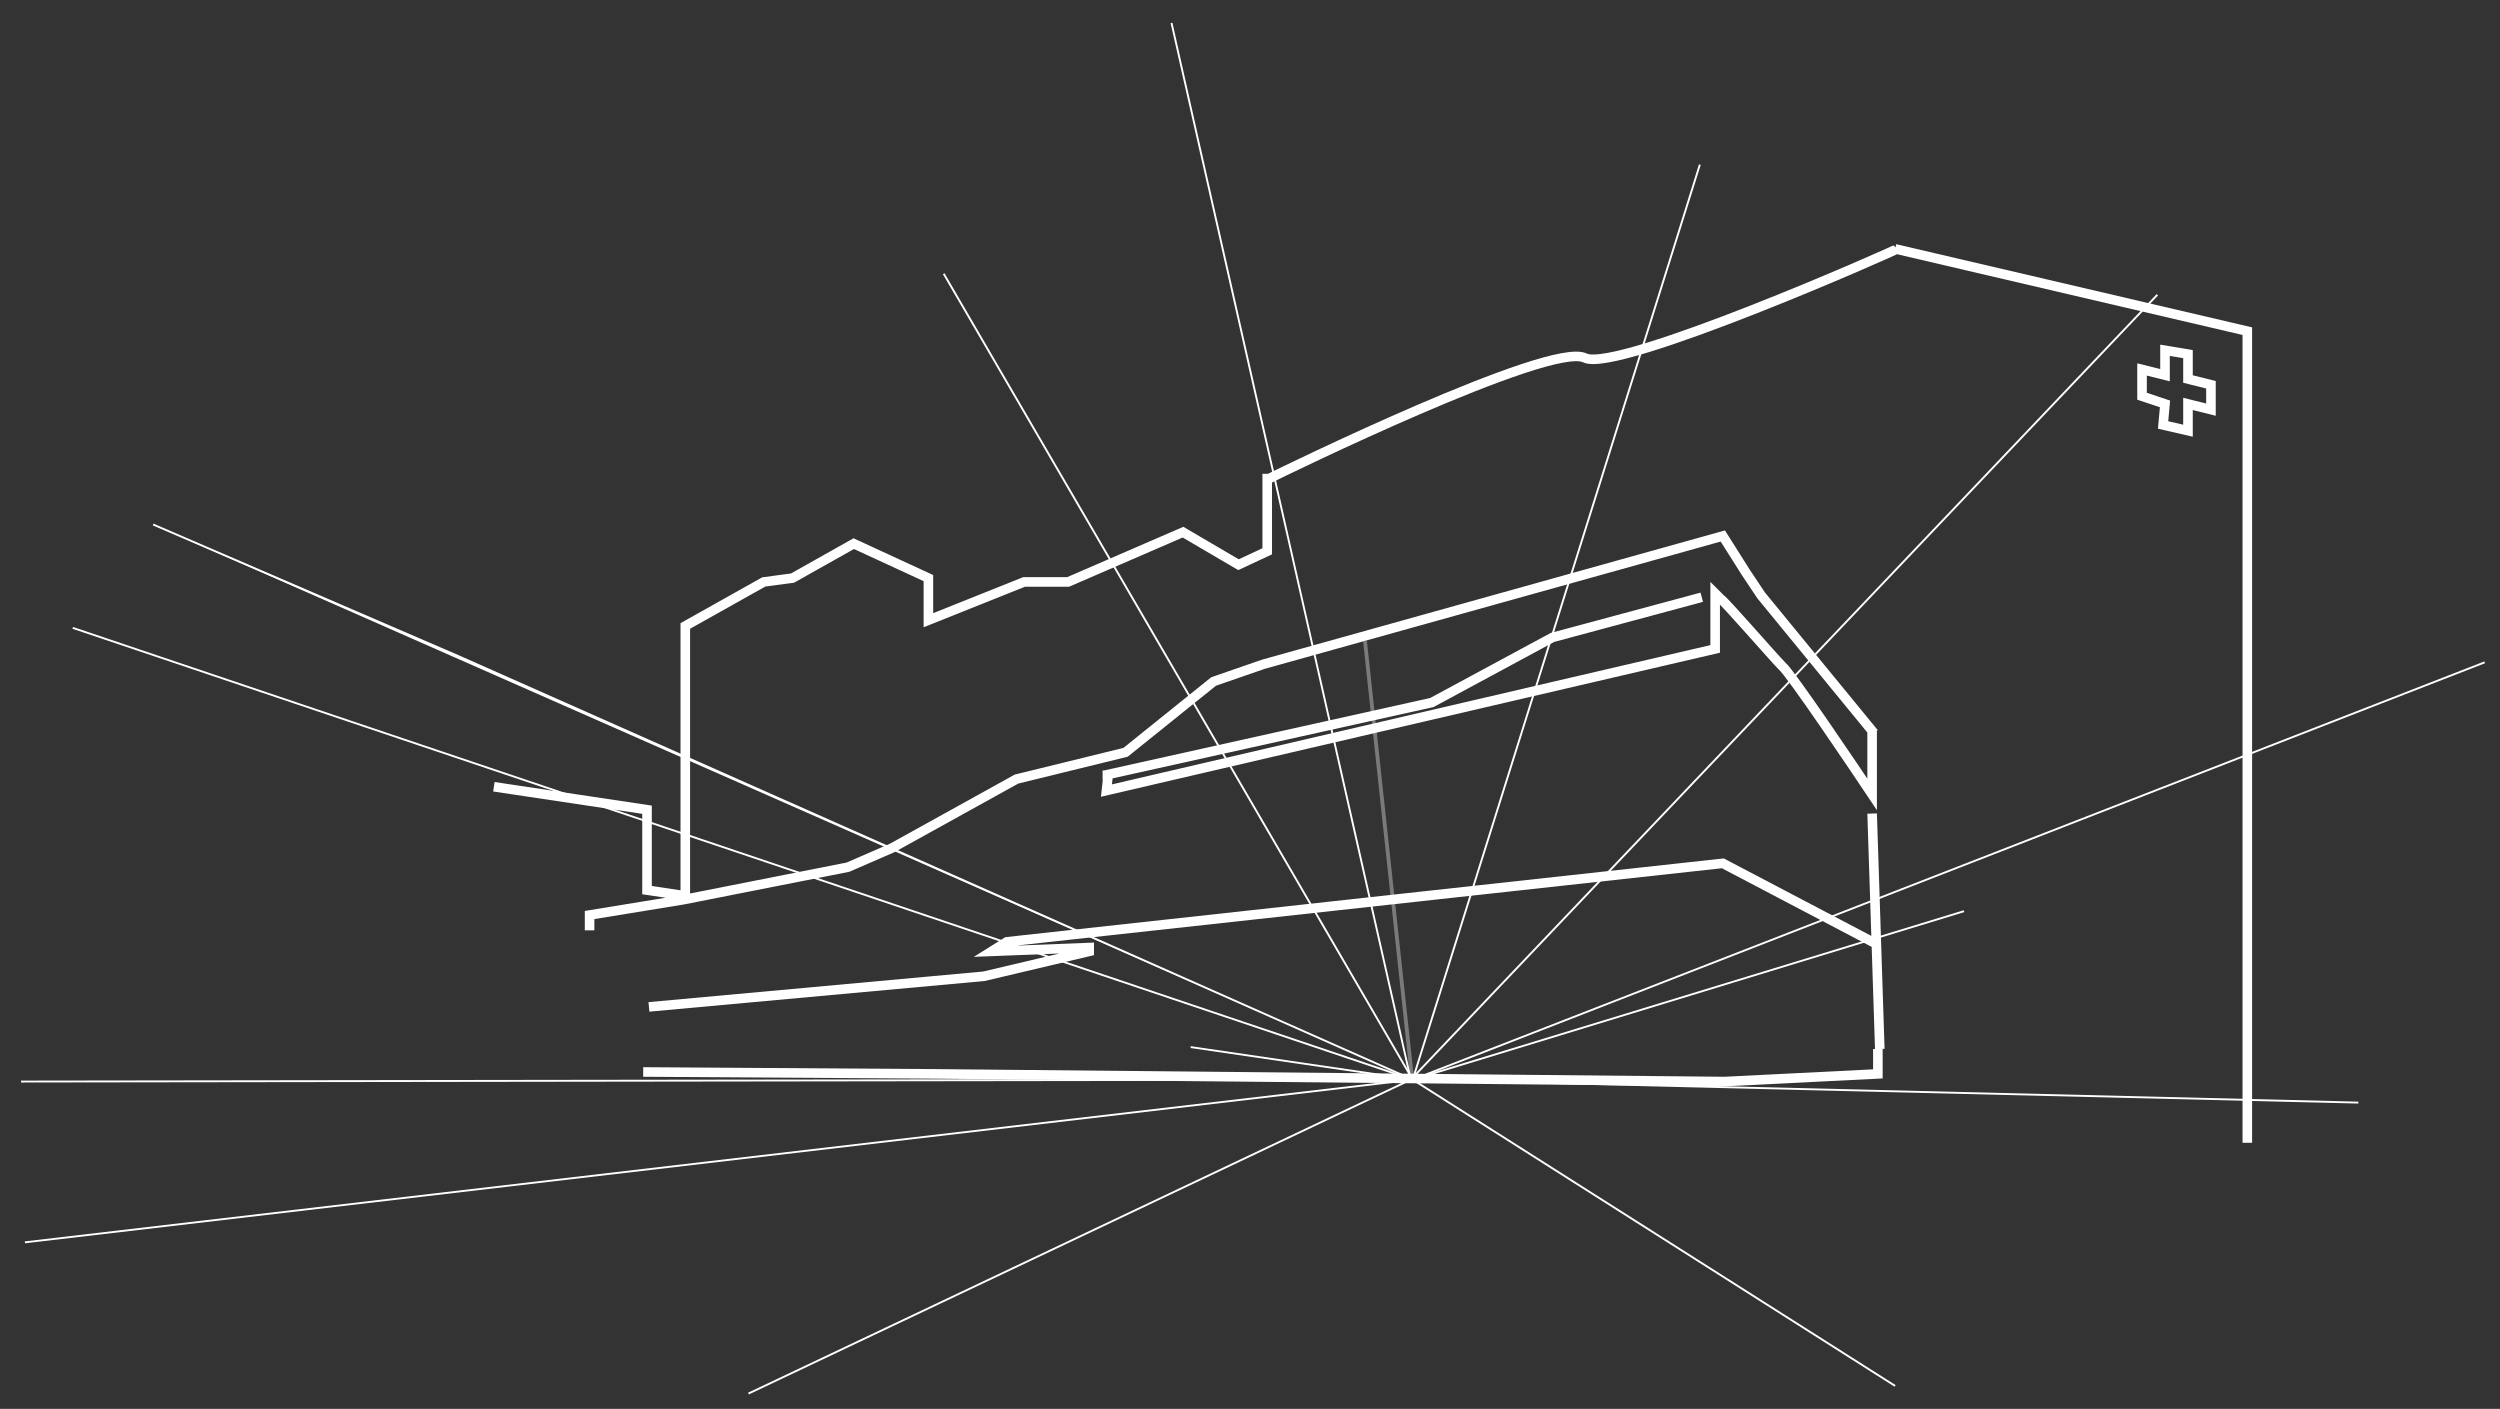 <?xml version="1.0" encoding="utf-8"?>
<!-- Generator: Adobe Illustrator 22.1.0, SVG Export Plug-In . SVG Version: 6.00 Build 0)  -->
<svg version="1.1" id="图层_1" xmlns="http://www.w3.org/2000/svg" xmlns:xlink="http://www.w3.org/1999/xlink" x="0px" y="0px"
	 viewBox="0 0 130.6 73.6" style="enable-background:new 0 0 130.6 73.6;" xml:space="preserve">
<rect x="0" y="0" width="130.6" height="73.6" fill="#333333" stroke="none"/>
<style type="text/css">
	.st0{fill:none;stroke:#fff;stroke-width:0.5;stroke-miterlimit:10;}
	.st1{fill:none;}
	.st2{fill:#fff;stroke:#fff;stroke-width:0.1;stroke-miterlimit:10;}
	.st3{opacity:0.35;}
</style>
<g id="图层_1_1_">
	<g>
		<g>
			<g>
				<path class="st0" d="M99.1,13c-0.1,0.1-14.6,6.5-16.3,5.7c-1.8-0.9-15.9,6-16.5,6.3h-0.1v3.8l-1.5,0.7l-2.9-1.7l-6,2.6h-2.3
					l-5,2v-2.2l-3.9-1.8l0,0l-3.2,1.8l-1.5,0.2l-4.1,2.3v14.1l-2-0.3v-4.2l-8-1.2 M98.2,54.8l-0.4-12.3 M88.9,31.2l-7.8,2.1
					l-6.3,3.4l-17.1,3.8h-0.1 M97.8,38.2v3.3c-0.8-1.2-4.3-6.4-4.7-6.7c-0.4-0.4-3.1-3.5-3.2-3.5L89.6,31v2.9l-31.8,7.4l0.1-0.9
					 M30.8,48.6v-0.8l4.9-0.8l0,0l8.6-1.7l2.3-1l0,0l6.5-3.6l5.7-1.4l4.6-3.7l2.6-0.9L90,28l1.2,1.9l0,0l0.8,1.2l5.9,7.2 M33.9,52.6
					L51.4,51l5.5-1.3v-0.2l-5.1,0.2l0.8-0.5L90,45.1l8,4.2 M33.6,56l15.3,0.1l41.2,0.4l8-0.4v-1.3"/>
				<polyline class="st0" points="99,13 117.4,17.3 117.4,59.7 				"/>
			</g>
		</g>
		<path class="st0" d="M9.3,58.2"/>
	</g>
	<path class="st1" d="M67.1,37.6L67.1,37.6L67.1,37.6L67.1,37.6L67.1,37.6L67.1,37.6L67.1,37.6L67.1,37.6L67,37.4l0,0l0,0l0,0l0,0
		l0,0l0,0l0,0l0,0h-0.1l0,0l0,0l0,0l0,0l0,0l0,0l0,0l0,0l0,0l0,0v0.1l0,0l0,0l0,0l0,0l0,0l0,0l0,0l0,0l0,0l0,0c0,0,0,0-0.1,0l0,0
		l0,0l0,0l0,0l0,0l0,0l0,0l0,0l0,0l0,0l0,0l0,0l0,0l0,0l0,0c0,0,0,0,0,0.1l0,0l0,0l0,0l0,0l0,0l0,0l0,0l0,0l0,0l0,0l0,0l0,0l0,0l0,0
		l0,0l0,0l0,0l0,0l0,0l0,0l0,0l0,0v-0.1l0,0l0,0l0,0l0,0l0,0l0,0l0,0l0,0l0,0l0,0l0,0C67.1,37.7,67.1,37.7,67.1,37.6
		C67.1,37.7,67.1,37.7,67.1,37.6L67.1,37.6L67.1,37.6L67.1,37.6L67.1,37.6L67.1,37.6L67.1,37.6L67.1,37.6z M67.3,37.3L67.3,37.3
		L67.3,37.3L67.3,37.3L67.3,37.3L67.3,37.3L67.3,37.3L67.3,37.3L67.3,37.3L67.3,37.3L67.3,37.3L67.3,37.3c-0.1,0.1-0.1,0.1-0.1,0.2
		l0,0v0.1l0,0l0,0l0,0l0,0l0,0l0,0l0,0l0,0l0,0l0,0l0,0l0,0l0,0l0,0l0,0l0,0l0,0l0,0v-0.1l0,0L67.3,37.3
		C67.3,37.4,67.3,37.4,67.3,37.3L67.3,37.3L67.3,37.3L67.3,37.3L67.3,37.3L67.3,37.3L67.3,37.3L67.3,37.3z M67.6,37.5L67.6,37.5
		L67.6,37.5L67.6,37.5L67.6,37.5C67.6,37.4,67.6,37.4,67.6,37.5C67.5,37.4,67.5,37.4,67.6,37.5c-0.1-0.1-0.1-0.1-0.1-0.2v-0.1l0,0
		l0,0L67.6,37.5L67.6,37.5L67.6,37.5L67.6,37.5L67.6,37.5L67.6,37.5L67.6,37.5L67.6,37.5L67.6,37.5L67.6,37.5L67.6,37.5L67.6,37.5
		L67.6,37.5L67.6,37.5L67.6,37.5L67.6,37.5L67.6,37.5L67.6,37.5L67.6,37.5L67.6,37.5L67.6,37.5L67.6,37.5L67.6,37.5L67.6,37.5
		L67.6,37.5L67.6,37.5L67.6,37.5L67.6,37.5L67.6,37.5L67.6,37.5L67.6,37.5L67.6,37.5z M67.6,37.4C67.5,37.4,67.5,37.4,67.6,37.4
		L67.6,37.4C67.5,37.3,67.5,37.3,67.6,37.4L67.6,37.4L67.6,37.4z M68,37.4L68,37.4L68,37.4L68,37.4c0-0.1,0-0.2,0-0.2v-0.1l0,0l0,0
		l0,0l0,0l0,0l0,0l0,0l0,0l0,0l0,0l0,0l0,0l0,0l0,0c0,0.1,0,0.1,0,0.1l0,0l0,0l0,0l0,0l0,0l0,0v-0.1l0,0c0,0,0,0,0-0.1l0,0l0,0l0,0
		h-0.1l0,0l0,0l0,0l0,0l0,0l0,0l0,0v0.1v0.1l0,0l0,0l0,0l0,0l0,0l0,0l0,0l0,0l0,0l0,0v-0.1V37l0,0v0.1l0,0l0,0l0,0l0,0l0,0l0,0l0,0
		l0,0c0,0,0,0,0-0.1l0,0l0,0l0.1-0.2l0,0v0.1C68,37.3,68,37.4,68,37.4L68,37.4L68,37.4L68,37.4C67.8,37.4,67.8,37.4,68,37.4L68,37.4
		C67.8,37.5,67.8,37.5,68,37.4C68,37.5,68,37.5,68,37.4L68,37.4C68.1,37.4,68.1,37.4,68,37.4C68.1,37.4,68.1,37.4,68,37.4
		C68.1,37.4,68.1,37.4,68,37.4C68.1,37.4,68,37.4,68,37.4z M68.3,37.3L68.3,37.3L68.3,37.3C68.3,37.4,68.3,37.4,68.3,37.3
		c-0.1,0.1-0.1,0.1-0.2,0.1l0,0v-0.1c0,0,0,0,0-0.1l0,0l0,0C68.3,37.2,68.3,37.2,68.3,37.3C68.3,37.2,68.3,37.2,68.3,37.3
		C68.3,37.2,68.3,37.2,68.3,37.3L68.3,37.3L68.3,37.3L68.3,37.3C68.3,37.3,68.3,37.2,68.3,37.3C68.3,37.2,68.3,37.2,68.3,37.3
		C68.3,37.2,68.3,37.2,68.3,37.3C68.3,37.2,68.3,37.2,68.3,37.3L68.3,37.3L68.3,37.3L68.3,37.3C68.3,37.2,68.3,37.2,68.3,37.3
		C68.3,37.2,68.3,37.2,68.3,37.3C68.3,37.2,68.3,37.2,68.3,37.3C68.2,37.2,68.2,37.2,68.3,37.3L68.3,37.3L68.3,37.3L68.3,37.3
		c-0.1-0.1-0.1-0.1-0.1-0.2l0,0l0,0l0,0l0,0l0,0l0,0l0,0l0,0l0,0l0,0l0,0V37l0,0l0,0l0,0h-0.1l0,0l0,0l0,0l0,0l0,0l0,0l0,0l0,0l0,0
		l0,0l0,0l0,0l0,0v0.1l0,0l0,0l0,0l0,0l0,0l0,0l0,0l0,0c0,0,0,0,0.1,0h0.1h0.1C68.3,37.4,68.3,37.4,68.3,37.3L68.3,37.3L68.3,37.3
		L68.3,37.3L68.3,37.3L68.3,37.3L68.3,37.3z M68.6,36.9L68.6,36.9L68.6,36.9L68.6,36.9L68.6,36.9C68.6,37,68.6,37,68.6,36.9
		C68.6,37,68.6,37,68.6,36.9C68.6,37,68.6,37,68.6,36.9C68.5,37,68.5,37,68.6,36.9L68.6,36.9L68.6,36.9L68.6,36.9L68.6,36.9
		L68.6,36.9c-0.2,0-0.2,0-0.2-0.1c0,0,0,0-0.1-0.1l0,0l0,0l0,0l0,0l0,0l0,0l0,0l0,0l0,0l0,0l0,0l0,0l0,0v0.1v0.1l0,0c0,0,0,0,0,0.1
		l0,0l0,0l0,0l0,0l0,0l0,0l0,0l0,0l0,0l0,0l0,0l0,0l0,0l0,0l0,0l0,0l0,0l0,0l0,0v-0.1l0,0l0,0l0,0l0,0l0.1,0.1l0,0l0,0l0,0l0,0l0,0
		l0,0l0,0l0,0v-0.1l0,0C68.6,37.1,68.6,37,68.6,36.9L68.6,36.9C68.6,37,68.6,37,68.6,36.9C68.6,37,68.6,37,68.6,36.9
		C68.6,37,68.6,37,68.6,36.9C68.6,37,68.6,37,68.6,36.9L68.6,36.9L68.6,36.9L68.6,36.9z M69.1,36.8L69.1,36.8L69.1,36.8L69.1,36.8
		L69.1,36.8L69.1,36.8L69.1,36.8L69.1,36.8L69.1,36.8L69.1,36.8L69.1,36.8L69.1,36.8L69.1,36.8C69.1,36.9,69.1,36.9,69.1,36.8
		C69.1,36.9,69.1,36.9,69.1,36.8L69.1,36.8L69.1,36.8L69.1,36.8C69,37,69,37,69,37l0,0l0,0l0,0l0,0l0,0l0,0l0,0l0,0l0,0l0,0l0,0l0,0
		l0,0l0,0l0,0l0,0l0,0l0,0l0,0l0,0l0,0l0,0l0,0l0,0l0,0l0,0l0,0l0,0l0,0l0,0l0,0l0,0l0,0l0,0l0,0l0,0l0,0l0,0l0,0l0,0l0,0l0,0
		c0,0,0,0,0,0.1l0,0c0,0,0,0,0,0.1v0.1l0,0l0,0l0,0l0,0l0,0l0,0l0,0l0,0l0,0l0,0l0,0l0,0l0,0l0,0l0,0l0,0l0,0l0,0v-0.1l0,0l0,0l0,0
		l0,0l0,0l0,0l0,0l0,0l0,0h0.1l0,0l0,0l0,0v0.1l0,0l0,0l0,0l0,0l0,0l0,0c0,0,0,0,0.1,0l0,0l0,0l0,0l0,0l0,0l0,0l0,0l0,0l0,0l0,0
		L69.1,36.8L69.1,36.8C69.1,36.9,69.1,36.9,69.1,36.8L69.1,36.8C69.1,36.9,69.1,36.9,69.1,36.8L69.1,36.8L69.1,36.8L69.1,36.8
		L69.1,36.8z M69.5,36.7L69.5,36.7L69.5,36.7L69.5,36.7L69.5,36.7L69.5,36.7L69.5,36.7C69.5,36.8,69.5,36.8,69.5,36.7
		C69.5,36.8,69.5,36.8,69.5,36.7L69.5,36.7c0,0.1,0,0.2,0,0.2s0,0,0,0.1l0,0l0,0l0,0l0,0l0,0l0,0l0,0v-0.1l0,0l0,0l0,0l0,0l0,0l0,0
		l0,0l0,0l0,0l0,0l0,0l0,0l0,0l0,0l0,0l0,0l0,0l0,0l0,0l0,0c0,0,0,0,0,0.1v0.1c0,0,0,0,0,0.1l0,0l0,0c0,0,0,0,0.1,0c0,0,0,0,0.1,0
		l0,0l0,0l0,0c0,0,0,0,0-0.1V37l0,0C69.5,36.8,69.5,36.8,69.5,36.7L69.5,36.7C69.5,36.8,69.5,36.8,69.5,36.7
		C69.5,36.8,69.5,36.8,69.5,36.7C69.5,36.8,69.5,36.8,69.5,36.7C69.5,36.8,69.5,36.8,69.5,36.7L69.5,36.7
		C69.6,36.7,69.6,36.7,69.5,36.7C69.6,36.7,69.6,36.7,69.5,36.7L69.5,36.7z M69.8,36.9L69.8,36.9L69.8,36.9L69.8,36.9
		c0-0.1,0-0.2,0-0.2v-0.1l0,0l0,0l0,0l0,0l0,0l0,0l0,0l0,0l0,0l0,0l0,0l0,0l0,0l0,0c0,0.1,0,0.1,0,0.1l0,0l0,0l0,0l0,0l0,0l0,0v-0.1
		l0,0c0,0,0,0,0-0.1l0,0l0,0l0,0h-0.1l0,0l0,0l0,0l0,0l0,0l0,0l0,0v0.1v0.1l0,0l0,0l0,0l0,0l0,0l0,0l0,0l0,0l0,0l0,0v-0.1v-0.1l0,0
		v0.1l0,0l0,0l0,0l0,0l0,0l0,0l0,0l0,0c0,0,0,0,0-0.1l0,0l0,0l0.1-0.2l0,0v0.1C69.8,36.9,69.8,36.9,69.8,36.9L69.8,36.9
		C69.8,36.9,69.8,37,69.8,36.9C69.8,37,69.8,37,69.8,36.9L69.8,36.9L69.8,36.9C69.8,37,69.8,37,69.8,36.9C69.8,37,69.8,37,69.8,36.9
		C69.8,37,69.8,37,69.8,36.9C69.8,37,70,37,69.8,36.9C70,37,70,37,69.8,36.9C70,37,70,37,69.8,36.9C69.8,37,69.8,36.9,69.8,36.9z
		 M70.1,36.9L70.1,36.9L70.1,36.9C70.1,36.8,70.1,36.8,70.1,36.9C70.1,36.8,70.1,36.8,70.1,36.9C70.1,36.8,70.1,36.8,70.1,36.9
		C70,36.8,70,36.8,70,36.7v-0.1l0,0l0,0l-0.1,0.2V37l0,0l0,0l0,0l0,0l0,0l0,0l0,0L70.1,36.9L70.1,36.9L70.1,36.9L70.1,36.9
		L70.1,36.9L70.1,36.9L70.1,36.9L70.1,36.9L70.1,36.9L70.1,36.9L70.1,36.9L70.1,36.9L70.1,36.9L70.1,36.9L70.1,36.9L70.1,36.9
		L70.1,36.9L70.1,36.9L70.1,36.9L70.1,36.9L70.1,36.9C70.3,36.9,70.3,36.9,70.1,36.9C70.3,36.9,70.3,36.9,70.1,36.9
		C70.3,36.9,70.1,36.9,70.1,36.9z M70.1,36.8L70.1,36.8L70.1,36.8C70.1,36.7,70.1,36.7,70.1,36.8C70.1,36.7,70.1,36.8,70.1,36.8
		L70.1,36.8z M70.6,36.5L70.6,36.5L70.6,36.5L70.6,36.5L70.6,36.5C70.5,36.5,70.5,36.5,70.6,36.5C70.5,36.5,70.5,36.5,70.6,36.5
		C70.5,36.5,70.5,36.5,70.6,36.5C70.5,36.6,70.5,36.6,70.6,36.5L70.6,36.5L70.6,36.5L70.6,36.5L70.6,36.5L70.6,36.5
		c-0.2,0-0.2,0-0.3-0.1c0,0,0,0-0.1-0.1l0,0l0,0l0,0l0,0l0,0l0,0l0,0l0,0l0,0l0,0l0,0l0,0l0,0v0.1v0.1l0,0c0,0,0,0,0,0.1l0,0l0,0
		l0,0l0,0l0,0l0,0l0,0l0,0l0,0l0,0l0,0l0,0l0,0l0,0l0,0l0,0l0,0l0,0l0,0l0,0v-0.1l0,0l0,0l0,0l0,0l0.1,0.1l0,0l0,0l0,0l0,0l0,0l0,0
		l0,0v-0.1l0,0C70.6,36.6,70.6,36.6,70.6,36.5L70.6,36.5L70.6,36.5L70.6,36.5L70.6,36.5L70.6,36.5L70.6,36.5L70.6,36.5L70.6,36.5z
		 M70.8,36.4C70.6,36.4,70.6,36.4,70.8,36.4C70.6,36.4,70.6,36.4,70.8,36.4L70.8,36.4L70.8,36.4L70.8,36.4
		C70.6,36.5,70.6,36.5,70.8,36.4C70.6,36.5,70.6,36.5,70.8,36.4L70.8,36.4L70.8,36.4L70.8,36.4L70.8,36.4c-0.1,0.1-0.1,0.1-0.1,0.2
		l0,0v0.1l0,0l0,0l0,0l0,0l0,0l0,0l0,0l0,0l0,0l0,0l0,0l0,0l0,0l0,0l0,0l0,0l0,0l0,0v-0.1l0,0L70.8,36.4
		C70.6,36.6,70.6,36.5,70.8,36.4C70.6,36.5,70.6,36.5,70.8,36.4C70.6,36.5,70.6,36.5,70.8,36.4C70.6,36.5,70.6,36.5,70.8,36.4
		C70.8,36.5,70.8,36.4,70.8,36.4L70.8,36.4L70.8,36.4L70.8,36.4z M71.1,36.3L71.1,36.3L71.1,36.3C71.1,36.4,71.1,36.4,71.1,36.3
		L71.1,36.3l-0.2,0.1l0,0l0,0l0,0l0,0l0,0l0,0l0,0v0.1l0,0l0,0l0,0l0,0l0,0l0,0l0,0c0,0,0,0,0,0.1v0.1v0.1l0,0l0,0l0,0l0,0l0,0l0,0
		l0,0l0,0c0,0,0,0,0.1,0l0,0l0,0l0,0l0,0l0,0l0,0l0,0l0,0l0,0v-0.1v-0.1l0,0l0,0C71,36.4,71,36.4,71.1,36.3
		C71,36.4,71,36.4,71.1,36.3C71,36.4,71,36.4,71.1,36.3C71,36.4,71,36.4,71.1,36.3C71.1,36.4,71.1,36.4,71.1,36.3L71.1,36.3
		C71.1,36.4,71.1,36.4,71.1,36.3L71.1,36.3L71.1,36.3C71.1,36.4,71.1,36.3,71.1,36.3z M71.3,36.3L71.3,36.3L71.3,36.3L71.3,36.3
		L71.3,36.3L71.3,36.3L71.3,36.3L71.3,36.3L71.3,36.3L71.3,36.3L71.3,36.3L71.3,36.3L71.3,36.3L71.3,36.3c-0.1,0.1-0.1,0.1-0.1,0.2
		l0,0l0,0l0,0l0,0l0,0l0,0l0,0C71.3,36.5,71.3,36.5,71.3,36.3L71.3,36.3L71.3,36.3L71.3,36.3L71.3,36.3L71.3,36.3L71.3,36.3
		L71.3,36.3L71.3,36.3L71.3,36.3L71.3,36.3L71.3,36.3L71.3,36.3L71.3,36.3L71.3,36.3L71.3,36.3L71.3,36.3L71.3,36.3L71.3,36.3
		L71.3,36.3L71.3,36.3L71.3,36.3L71.3,36.3L71.3,36.3l-0.1,0.2l0,0l0,0l0,0l0,0c0,0,0,0,0,0.1l0,0l0,0l0,0l0,0l0,0l0,0l0,0l0,0l0,0
		l0,0l0,0l0,0l0,0l0,0l0,0l0,0l0,0l0,0l0,0v-0.1l0,0l0,0l0,0l0,0l0,0C71.3,36.5,71.3,36.5,71.3,36.3L71.3,36.3L71.3,36.3L71.3,36.3
		L71.3,36.3L71.3,36.3L71.3,36.3L71.3,36.3z M71.8,36.2L71.8,36.2L71.8,36.2L71.8,36.2L71.8,36.2L71.8,36.2L71.8,36.2L71.8,36.2
		L71.8,36.2C71.8,36.2,71.6,36.2,71.8,36.2L71.8,36.2L71.8,36.2C71.6,36.2,71.6,36.2,71.8,36.2C71.6,36.2,71.6,36.2,71.8,36.2
		C71.6,36.2,71.6,36.2,71.8,36.2L71.8,36.2L71.8,36.2L71.8,36.2C71.7,36.3,71.7,36.3,71.8,36.2L71.8,36.2L71.8,36.2L71.8,36.2
		L71.8,36.2L71.8,36.2L71.8,36.2L71.8,36.2L71.8,36.2L71.8,36.2L71.8,36.2L71.8,36.2L71.8,36.2L71.8,36.2L71.8,36.2L71.8,36.2
		L71.8,36.2L71.8,36.2L71.8,36.2L71.8,36.2L71.8,36.2L71.8,36.2L71.8,36.2L71.8,36.2L71.8,36.2L71.8,36.2L71.8,36.2L71.8,36.2
		L71.8,36.2L71.8,36.2L71.8,36.2L71.8,36.2L71.8,36.2L71.8,36.2L71.8,36.2L71.8,36.2L71.8,36.2L71.8,36.2L71.8,36.2L71.8,36.2
		L71.8,36.2L71.8,36.2c-0.1,0.1-0.1,0.1-0.1,0.2l0,0c0,0,0,0,0,0.1v0.1l0,0l0,0l0,0l0,0l0,0l0,0l0,0l0,0l0,0l0,0l0,0l0,0l0,0l0,0
		l0,0l0,0l0,0l0,0v-0.1l0,0l0,0l0,0l0,0l0,0l0,0l0,0l0,0l0,0h0.1l0,0l0,0l0,0v0.1l0,0l0,0l0,0l0,0l0,0l0,0c0,0,0,0,0.1,0l0,0l0,0
		l0,0l0,0l0,0l0,0l0,0l0,0l0,0l0,0L71.8,36.2L71.8,36.2C71.8,36.3,71.8,36.2,71.8,36.2L71.8,36.2L71.8,36.2L71.8,36.2L71.8,36.2
		L71.8,36.2L71.8,36.2z M72.1,36.1L72.1,36.1C72,36.1,72,36.1,72.1,36.1L72.1,36.1L72.1,36.1L72.1,36.1C72,36.1,72,36.1,72.1,36.1
		L72.1,36.1L72.1,36.1L72.1,36.1L72.1,36.1L72.1,36.1L72.1,36.1L72.1,36.1C72,36.2,72.1,36.2,72.1,36.1L72.1,36.1
		C72.1,36.2,72.1,36.2,72.1,36.1L72.1,36.1z M72.1,36.4L72.1,36.4C72.1,36.4,72,36.4,72.1,36.4C72,36.4,72,36.4,72.1,36.4
		C72,36.5,72,36.5,72.1,36.4L72.1,36.4L72.1,36.4L72.1,36.4L72.1,36.4L72.1,36.4C72,36.5,72,36.5,72.1,36.4
		C72,36.4,72,36.4,72.1,36.4L72.1,36.4L72.1,36.4C72,36.3,72,36.3,72.1,36.4C72.1,36.3,72.1,36.3,72.1,36.4L72.1,36.4L72.1,36.4
		C72.1,36.2,72.1,36.3,72.1,36.4C72.1,36.3,72.1,36.3,72.1,36.4z M72.4,36.2L72.4,36.2C72.2,36.2,72.2,36.2,72.4,36.2
		C72.2,36.2,72.2,36.2,72.4,36.2L72.4,36.2L72.4,36.2L72.4,36.2L72.4,36.2C72.2,36.1,72.4,36.1,72.4,36.2L72.4,36.2L72.4,36.2
		L72.4,36.2C72.4,36.1,72.4,36.1,72.4,36.2C72.4,36.1,72.4,36.1,72.4,36.2L72.4,36.2L72.4,36.2L72.4,36.2L72.4,36.2
		C72.3,36.1,72.2,36.1,72.4,36.2L72.4,36.2L72.4,36.2C72.2,36.2,72.2,36.2,72.4,36.2C72.2,36.3,72.2,36.3,72.4,36.2
		C72.4,36.3,72.4,36.3,72.4,36.2L72.4,36.2L72.4,36.2L72.4,36.2L72.4,36.2L72.4,36.2L72.4,36.2L72.4,36.2L72.4,36.2L72.4,36.2
		L72.4,36.2L72.4,36.2L72.4,36.2L72.4,36.2L72.4,36.2L72.4,36.2L72.4,36.2L72.4,36.2L72.4,36.2L72.4,36.2L72.4,36.2
		C72.4,36.3,72.4,36.3,72.4,36.2L72.4,36.2L72.4,36.2z M72.6,36L72.6,36L72.6,36L72.6,36C72.5,36,72.5,36,72.6,36L72.6,36L72.6,36
		h-0.2l0,0l0,0l0,0l0,0c0,0,0,0,0,0.1v0.1v0.1l0,0l0,0l0,0l0,0l0,0l0,0l0,0l0,0c0,0,0,0,0.1,0l0,0l0,0l0,0l0,0l0,0l0,0l0,0l0,0l0,0
		l0,0l0,0l0,0l0,0v-0.1l0,0C72.5,36,72.5,36,72.6,36L72.6,36L72.6,36C72.6,36,72.6,36.1,72.6,36C72.6,36.1,72.6,36.1,72.6,36
		L72.6,36L72.6,36L72.6,36L72.6,36L72.6,36L72.6,36C72.6,36.1,72.6,36.1,72.6,36C72.6,36.1,72.6,36.1,72.6,36L72.6,36L72.6,36z
		 M72.7,35.9L72.7,35.9L72.7,35.9L72.7,35.9L72.7,35.9C72.6,36,72.6,36,72.7,35.9C72.6,36,72.6,36,72.7,35.9L72.7,35.9L72.7,35.9
		L72.7,35.9L72.7,35.9c0,0.1,0,0.1,0,0.2l0,0v0.1l0,0l0,0l0,0l0,0l0,0l0,0l0,0l0,0l0,0l0,0l0,0l0,0l0,0l0,0l0,0l0,0l0,0l0,0v-0.1
		l0,0V35.9C72.7,36.1,72.7,36,72.7,35.9C72.7,36,72.7,36,72.7,35.9C72.7,36,72.7,36,72.7,35.9C72.7,36,72.7,36,72.7,35.9L72.7,35.9
		L72.7,35.9L72.7,35.9L72.7,35.9L72.7,35.9z M73.1,35.9L73.1,35.9L73.1,35.9L73.1,35.9L73.1,35.9L73.1,35.9
		C73.1,35.8,73.1,35.8,73.1,35.9C73.1,35.8,73.1,35.9,73.1,35.9L73.1,35.9h-0.2l0,0l0,0l0,0l0,0l0,0l0,0l0,0V36l0,0l0,0l0,0l0,0l0,0
		l0,0l0,0c0,0,0,0,0,0.1v0.1v0.1l0,0l0,0l0,0l0,0l0,0l0,0l0,0l0,0c0,0,0,0,0.1,0l0,0l0,0l0,0l0,0l0,0l0,0l0,0l0,0l0,0v-0.1v-0.1l0,0
		l0,0C73,35.9,73,35.9,73.1,35.9L73.1,35.9L73.1,35.9L73.1,35.9L73.1,35.9L73.1,35.9z M73.6,36L73.6,36L73.6,36L73.6,36
		C73.6,36,73.6,36.1,73.6,36L73.6,36L73.6,36L73.6,36L73.6,36L73.6,36L73.6,36L73.6,36L73.6,36L73.6,36L73.6,36L73.6,36L73.6,36
		L73.6,36L73.6,36L73.6,36L73.6,36L73.6,36L73.6,36L73.6,36L73.6,36L73.6,36L73.6,36L73.6,36L73.6,36L73.6,36L73.6,36L73.6,36
		L73.6,36L73.6,36L73.6,36L73.6,36L73.6,36L73.6,36L73.6,36L73.6,36L73.6,36L73.6,36L73.6,36L73.6,36L73.6,36L73.6,36L73.6,36
		L73.6,36L73.6,36L73.6,36L73.6,36L73.6,36L73.6,36L73.6,36L73.6,36L73.6,36L73.6,36L73.6,36C73.6,36.1,73.6,36.1,73.6,36L73.6,36
		L73.6,36L73.6,36l-0.2,0.1v0.2l0,0l0,0l0,0l0,0l0,0l0,0l0,0h0.1l0,0l0,0l0,0l0,0l0,0l0,0v-0.1h0.1l0,0l0,0l0,0l0,0l0,0l0,0l0,0l0,0
		l0,0l0,0l0,0l0,0l0,0l0,0l0,0l0,0l0,0l0,0c0,0,0,0,0.1,0l0,0l0,0l0,0L73.6,36C73.6,36.1,73.6,36.1,73.6,36
		C73.6,36.1,73.6,36,73.6,36L73.6,36L73.6,36L73.6,36L73.6,36z M73.2,36C73.2,36,73.1,36,73.2,36L73.2,36
		C73.2,35.9,73.2,35.9,73.2,36L73.2,36L73.2,36z M65.6,37.8C65.6,37.8,65.6,37.9,65.6,37.8L65.6,37.8c0.2-0.1,0.5-0.3,0.5-0.8v-0.9
		c0,0-0.1,0-0.2,0l0,0V37c0,0.3-0.1,0.4-0.2,0.5l0,0v-1.6c0.2,0,0.4,0,0.5,0v0.8c0,0.6,0,1-0.7,1.5c-0.7-0.1-0.7-0.5-0.7-1.1v-0.8
		c0.1-0.1,0.3-0.2,0.5-0.2v0.2c-0.1,0-0.2,0.1-0.4,0.2l0,0v0.6l0,0c0.1,0,0.2-0.1,0.3-0.1l0,0v0.7l0,0c-0.1,0-0.2-0.1-0.2-0.4l0,0
		l0,0l0,0c-0.1,0-0.1,0-0.2,0.1l0,0c0,0.5,0.3,0.6,0.4,0.6h0.1l0,0v-1.3l0,0c-0.1,0-0.3,0.1-0.4,0.1v-0.2c0.1,0,0.2-0.1,0.4-0.1l0,0
		v-0.7c-0.4,0.1-0.7,0.3-0.9,0.4v1c0,0.3,0,0.6,0.1,0.8c0.1,0.3,0.5,0.5,0.8,0.5c0.3-0.2,0.7-0.5,0.8-0.9c0.1-0.3,0.1-0.6,0.1-0.9
		v-1c-0.1,0-0.4-0.1-0.9,0v2.1L65.6,37.8L65.6,37.8z M67.3,36.1L67.3,36.1L67.3,36.1L67.3,36.1L67.3,36.1L67.3,36.1L67.3,36.1
		L67.3,36.1L67.3,36.1L67.3,36.1L67.3,36.1L67.3,36.1L67.3,36.1L67.3,36.1L67.3,36.1L67.3,36.1L67.3,36.1L67.3,36.1L67.3,36.1
		L67.3,36.1L67.3,36.1L67.3,36.1L67.3,36.1L67.3,36.1L67.3,36.1L67.3,36.1L67.3,36.1L67.3,36.1L67.3,36.1L67.3,36.1L67.3,36.1
		L67.3,36.1L67.3,36.1h0.2l0,0l0,0l0,0v0.1l0,0l0,0l0,0l0,0l0,0l0,0l0,0v0.1l0,0l0,0l0,0l0,0l0,0l0,0l0,0l0,0l0,0l0,0l0,0l0,0l0,0
		l0,0l0,0l0,0l0,0l0,0l0,0l0,0l0,0l0,0l0,0l0,0l0,0l0,0l0,0l0,0l0,0l0,0l0,0l0,0l0,0l0,0l0,0l0,0l0,0l0,0l0,0l0,0l0,0l0,0l0,0l0,0
		l0,0l0,0l0,0l0,0l0,0l0,0l0,0l0,0l0,0l0,0l0,0l0,0l0,0l0,0l0,0l0,0l0,0l0,0l0,0l0,0l0,0l0,0l0,0l0,0l0,0l0,0l0,0l0,0l0,0l0,0l0,0
		l0,0l0,0l0,0h0.1l0,0l0,0l0,0l0,0l0,0l0,0l0,0l0,0l0,0l0,0l0,0l0,0h-0.1l0,0l0,0l0,0l0,0l0,0l0,0l0,0l0,0l0,0l0,0l0,0l0,0l0,0l0,0
		l0,0l0,0l0,0l0,0l0,0l0,0l0,0l0,0l0,0l0,0l0,0l0,0l0,0l0,0l0,0l0,0l0,0l0,0l0,0l0,0l0,0l0,0l0,0l0,0l0,0l0,0l0,0l0,0l0,0l0,0l0,0
		l0,0l0,0l0,0l0,0l0,0l0,0l0,0l0,0l0,0l0,0l0,0l0,0l0,0l0,0l0,0l0,0l0,0l0,0l0,0l0,0l0,0l0,0l0,0l0,0l0,0l0,0l0,0l0,0l0,0l0,0h0.1
		l0,0l0,0l0,0l0,0l0,0l0,0l0,0l0,0l0.1-0.1v-0.1h0.1h0.1l0,0l0,0l0,0l0,0l0,0l0,0l0,0l0,0l0,0l0,0l0,0l0,0l0,0l0,0l0,0l0,0l0,0l0,0
		l0,0l0,0l0,0L67.8,36l0,0l0,0l0,0l0,0l0,0l0,0l0,0l0,0l0,0l0,0l0,0l0,0l0,0l0,0l0,0l0,0l0,0l0,0l0,0l0,0l0,0l0,0l0,0l0,0l0,0l0,0
		l0,0l0,0l0,0l0,0l0,0l0,0l0,0l0,0l0,0l0,0l0,0l0,0l0.1-0.1l0,0l0,0l0,0l0,0l0,0l0,0l0,0l0,0l0,0v-0.2v-0.1v-0.1l0,0l0,0l0,0l0,0
		l0,0l0,0l0,0l0,0l0,0l0,0l0,0l0,0l0,0l0,0l0,0l0,0l0,0l0,0l0,0l0,0l0,0l0,0l0,0l0,0l0,0l0,0l0,0l0,0l0,0l0,0l0,0l0,0l0,0l0,0l0,0
		l0,0l0,0l0,0l0,0l0,0l0,0l0,0l0,0l0,0l0,0l0,0l0,0l0,0l0,0l0,0l0,0l0,0l0,0l0,0l0,0l0,0l0,0l0,0l0,0l0,0l0,0l0,0l0,0l0,0l0,0l0,0
		l0,0l0,0l0,0l0,0l0,0l0,0l0,0l0,0l0,0l0,0l0,0l0,0l0,0l0,0l0,0l0,0l0,0l0,0l0,0l0,0l0,0l0,0l0,0l0,0l0,0l0,0l0,0l0,0l0,0l0,0l0,0
		l0,0l0,0l0,0l0,0l0,0l0,0l0,0l0,0l0,0l0,0l0,0l0,0l0,0l0,0l0,0l0,0l0,0l0,0l0,0l0,0l0,0l0,0l0,0l0,0l0,0l0,0l0,0l0,0l0,0l0,0l0,0
		l0,0l0,0l0,0l0,0l0,0l0,0l0,0l0,0l0,0l0,0l0,0l0,0l0,0l0,0l0,0l0,0l0,0l0,0l0,0l0,0l0,0l0,0l0,0l0,0l0,0l0,0l0,0l0,0l0,0l0,0l0,0
		l0,0l0,0l0,0l0,0l0,0l0,0l0,0l0,0l0,0l0,0l0,0l0,0l0,0l0,0l0,0l0,0l0,0l0,0l0,0l0,0l0,0l0,0l0,0l0,0l0,0l0,0l0,0l0,0l0,0l0,0l0,0
		l0,0l0,0l0,0l0,0l0,0l0,0l0,0l0,0l0,0l0,0l0,0l0,0l0,0l0,0l0,0l0,0l0,0l0,0l0,0l0,0l0,0l0,0l0,0l0,0l0,0l0,0l0,0l0,0l0,0l0,0l0,0
		l0,0l0,0l0,0l0,0l0,0l0,0l0,0l0,0l0,0l0,0l0,0l0,0l0,0l0,0l0,0l0,0l0,0l0,0l0,0l0,0l0,0l0,0l0,0l0,0l0,0l0,0l0,0l0,0l0,0l0,0l0,0
		l0,0l0,0l0,0l0,0l0,0l0,0l0,0l0,0l0,0l0,0l0,0l0,0l0,0l0,0l0,0l0,0l0,0h-0.1l-0.1,0.1l0,0l0,0l0,0l0,0l0,0l0,0l0,0l0,0l0,0l0,0
		l0.1-0.1l0.1-0.1l0,0l0,0l0,0l0,0H68l0,0l0,0l0,0l0,0l0,0l0,0l0,0l0,0l0,0l0,0l0,0l0,0l0,0l0,0l0,0l0,0l0,0l0,0l0,0l0,0l0,0l0,0
		l0,0l0,0l0,0l0,0l0,0l0,0l0,0l0,0l0,0l0,0c0,0,0,0-0.1,0l0,0l0,0l0,0l0,0l0,0l0,0l0,0l0,0l0,0l0,0l0,0h-0.1l0,0l0,0l0,0l0,0l0,0
		l0,0l0,0l0,0l0,0l0,0l0,0l0,0l0,0l0,0l0,0l0,0l0,0l0,0l0,0l0,0l0,0l0,0l-0.1,0.2l0,0l0,0l0,0L67.3,36.1L67.3,36.1L67.3,36.1
		l-0.2,0.2l0,0l0,0v0.1l0,0l0,0l0,0v0.1l0,0l0,0l0,0l0,0l0,0l0,0l0,0l0,0l0,0l0,0v0.1v0.1l0,0l0,0l0,0l0,0l0,0l0,0l0,0l0,0l0,0l0,0
		l0,0l0,0l0,0l0,0l0,0l0,0l0,0l0,0l0,0l0,0v0.1l0,0l0,0l0,0l0,0l0,0l0,0l0,0l0,0l0,0l0,0l0,0l0,0l0,0l0,0l0,0v-0.1v-0.1v-0.1l0,0
		l0,0l0,0l0,0v-0.1v-0.1v-0.1l0,0l0,0l0,0l0,0l0,0L67.3,36.1L67.3,36.1L67.3,36.1z M67.3,36.8L67.3,36.8L67.3,36.8L67.3,36.8
		L67.3,36.8L67.3,36.8L67.3,36.8L67.3,36.8z M67.5,36.8L67.5,36.8L67.5,36.8L67.5,36.8L67.5,36.8L67.5,36.8L67.5,36.8L67.5,36.8
		L67.5,36.8L67.5,36.8L67.5,36.8L67.5,36.8L67.5,36.8L67.5,36.8L67.5,36.8L67.5,36.8L67.5,36.8L67.5,36.8L67.5,36.8L67.5,36.8
		L67.5,36.8L67.5,36.8L67.5,36.8L67.5,36.8L67.5,36.8L67.5,36.8L67.5,36.8L67.5,36.8L67.5,36.8L67.5,36.8L67.5,36.8L67.5,36.8
		L67.5,36.8L67.5,36.8L67.5,36.8L67.5,36.8L67.5,36.8L67.5,36.8L67.5,36.8L67.5,36.8L67.5,36.8L67.5,36.8L67.5,36.8z M67.6,35.8
		L67.6,35.8L67.6,35.8L67.6,35.8L67.6,35.8L67.6,35.8L67.6,35.8L67.6,35.8L67.6,35.8L67.6,35.8L67.6,35.8L67.6,35.8L67.6,35.8
		L67.6,35.8L67.6,35.8L67.6,35.8L67.6,35.8z M67.6,36.1L67.6,36.1L67.6,36.1L67.6,36.1L67.6,36.1L67.6,36.1L67.6,36.1L67.6,36.1
		L67.6,36.1L67.6,36.1L67.6,36.1L67.6,36.1L67.6,36.1L67.6,36.1L67.6,36.1L67.6,36.1L67.6,36.1L67.6,36.1L67.6,36.1L67.6,36.1
		L67.6,36.1L67.6,36.1L67.6,36.1L67.6,36.1L67.6,36.1L67.6,36.1L67.6,36.1L67.6,36.1L67.6,36.1L67.6,36.1L67.6,36.1L67.6,36.1
		L67.6,36.1L67.6,36.1L67.6,36.1L67.6,36.1L67.6,36.1L67.6,36.1L67.6,36.1L67.6,36.1L67.6,36.1L67.6,36.1L67.6,36.1L67.6,36.1
		L67.6,36.1L67.6,36.1L67.6,36.1L67.6,36.1L67.6,36.1L67.6,36.1L67.6,36.1L67.6,36.1L67.6,36.1L67.6,36.1L67.6,36.1L67.6,36.1
		L67.6,36.1L67.6,36.1L67.6,36.1z M67.5,36.3L67.5,36.3L67.5,36.3L67.5,36.3L67.5,36.3L67.5,36.3L67.5,36.3L67.5,36.3L67.5,36.3
		L67.5,36.3L67.5,36.3L67.5,36.3L67.5,36.3L67.5,36.3L67.5,36.3L67.5,36.3L67.5,36.3L67.5,36.3L67.5,36.3L67.5,36.3L67.5,36.3
		L67.5,36.3L67.5,36.3L67.5,36.3L67.5,36.3L67.5,36.3L67.5,36.3L67.5,36.3L67.5,36.3L67.5,36.3L67.5,36.3L67.5,36.3L67.5,36.3
		L67.5,36.3L67.5,36.3L67.5,36.3L67.5,36.3L67.5,36.3L67.5,36.3L67.5,36.3L67.5,36.3L67.5,36.3L67.5,36.3L67.5,36.3L67.5,36.3
		L67.5,36.3L67.5,36.3L67.5,36.3L67.5,36.3L67.5,36.3L67.5,36.3L67.5,36.3L67.5,36.3L67.5,36.3L67.5,36.3z M68.1,35.6L68.1,35.6
		L68.1,35.6L68.1,35.6L68.1,35.6L68.1,35.6L68.1,35.6L68.1,35.6L68.1,35.6L68.1,35.6L68.1,35.6L68.1,35.6L68.1,35.6L68.1,35.6
		L68.1,35.6L68.1,35.6L68.1,35.6L68.1,35.6L68.1,35.6L68.1,35.6L68.1,35.6L68.1,35.6L68.1,35.6L68.1,35.6L68.1,35.6L68.1,35.6
		L68.1,35.6L68.1,35.6L68.1,35.6L68.1,35.6L68.1,35.6L68.1,35.6L68.1,35.6L68.1,35.6L68.1,35.6L68.1,35.6L68.1,35.6L68.1,35.6
		L68.1,35.6L68.1,35.6L68.1,35.6L68.1,35.6L68.1,35.6L68.1,35.6L68.1,35.6L68.1,35.6L68.1,35.6L68.1,35.6L68.1,35.6L68.1,35.6z
		 M68.1,36.5L68.1,36.5L68.1,36.5L68.1,36.5L68.1,36.5L68.1,36.5L68.1,36.5L68.1,36.5L68.1,36.5L68.1,36.5L68.1,36.5L68.1,36.5
		L68.1,36.5L68.1,36.5L68.1,36.5L68.1,36.5L68.1,36.5L68.1,36.5L68.1,36.5L68.1,36.5L68.1,36.5L68.1,36.5L68.1,36.5L68.1,36.5
		L68.1,36.5L68.1,36.5L68.1,36.5L68.1,36.5L68.1,36.5L68.1,36.5L68.1,36.5L68.1,36.5L68.1,36.5L68.1,36.5L68.1,36.5L68.1,36.5
		L68.1,36.5L68.1,36.5L68.1,36.5L68.1,36.5L68.1,36.5L68.1,36.5L68.1,36.5L68.1,36.5L68.1,36.5L68.1,36.5L68.1,36.5L68.1,36.5
		L68.1,36.5L68.1,36.5L68.1,36.5L68.1,36.5L68.1,36.5l0.1-0.2l0,0l0,0v-0.2l0,0V36v-0.1l0,0l0,0l0,0l0,0V36v0.1l0,0l0,0l0,0l0,0v0.1
		v0.1l0,0l0,0l0,0l0,0l0,0l0,0L68.1,36.5L68.1,36.5L68.1,36.5L68.1,36.5L68.1,36.5L68.1,36.5L68.1,36.5L68.1,36.5L68.1,36.5
		L68.1,36.5L68.1,36.5L68.1,36.5L68.1,36.5L68.1,36.5z M68.8,36.5L68.8,36.5L68.8,36.5L68.8,36.5L68.8,36.5L68.8,36.5L68.8,36.5
		L68.8,36.5L68.8,36.5L68.8,36.5L68.8,36.5L68.8,36.5L68.8,36.5L68.8,36.5L68.8,36.5L68.8,36.5L68.8,36.5L68.8,36.5L68.8,36.5
		L68.8,36.5L68.8,36.5L68.8,36.5L68.8,36.5L68.8,36.5L68.8,36.5l0.1-0.2l0,0l0,0l0,0l0,0l0,0l0,0l0,0l0,0l0,0l0,0l0,0l0,0l0,0l0,0
		l0,0l0,0l0,0l0,0l0,0l0,0l0,0l0,0l0,0l0,0l0,0l0,0l0,0l0,0l0,0l0,0l0,0l0,0l0,0l0,0l0,0v-0.1l0,0l0,0l0,0l0,0l0,0l0,0l0,0l0,0l0,0
		l0,0l0,0l0,0l0,0l0,0l0,0l0,0l0,0l0,0l0,0l0,0l0,0l0,0l0,0l0,0l0,0l0,0l0,0l0,0l0,0l0,0v-0.1v-0.2l0,0l0,0l0,0l0,0l0,0l0,0l0,0l0,0
		l0,0l0,0l0,0l0,0l0,0l0,0l0,0h-0.1h-0.1l0,0h-0.1l0,0h-0.1l0,0l0,0L68.4,36l0,0l0,0l0,0l0,0l0,0l0,0l0,0l0,0l0,0l0,0l0,0l0,0l0,0
		l0,0l0,0l0,0l0,0l0,0l0,0l0,0l0,0l0,0l0,0l0,0l0,0l0,0l0,0l0,0l0,0l0,0l0,0l0,0l0,0l0,0l0,0l0,0l0,0l0,0l0,0l0,0l0,0l0,0l0,0l0,0
		l0,0l0,0l0,0l0,0l0,0l0,0l0,0l0,0l0,0l0,0l0,0l0,0l0,0l0,0l0,0l0,0l0,0l0,0l0,0l0,0l0,0l0,0l0,0l0,0l0,0l0,0l0,0l0,0v0.1v0.1v0.1
		v0.2v0.1l0,0l0,0l0,0l0,0l0,0l0,0l0,0l0,0l0,0v0.1l0,0l0,0l0,0l0,0l0,0l0,0l0,0l0,0l0,0l0,0l0,0l0,0l0,0l0,0l0,0l0,0l0,0l-0.1,0.1
		l0,0l0,0l0,0l0,0l0,0l0,0l0,0l0,0l0,0l0,0l0,0l0,0l0,0l0,0l0,0l0,0l0,0l0,0l0,0l0,0l0,0l0,0l0,0l0,0l0,0L68.8,36.5L68.8,36.5
		L68.8,36.5L68.8,36.5L68.8,36.5L68.8,36.5L68.8,36.5L68.8,36.5L68.8,36.5L68.8,36.5L68.8,36.5L68.8,36.5L68.8,36.5L68.8,36.5z
		 M70,35.9L70,35.9L70,35.9L70,35.9L70,35.9L70,35.9L70,35.9L70,35.9L70,35.9L70,35.9L70,35.9L70,35.9L70,35.9L70,35.9L70,35.9
		L70,35.9l0.1-0.2l0,0l0,0l0,0l0,0l0,0l0,0l0,0l0,0l0,0l0,0l0,0l0,0l0,0l0,0l0,0l0,0l0,0l0,0l0,0l0,0l0,0l0,0l0,0l0,0l0,0l0,0l0,0
		l0,0l0,0l0,0l0,0l0,0l0,0l0,0l0,0l0,0l0,0l0,0l0,0l0,0l0,0l0,0l0,0l0,0l0,0l0,0l0,0v-0.1l0,0l0,0l0,0l0,0l0,0l0,0l0,0l0,0l0,0l0,0
		l0,0l0,0l0,0l0,0l0,0l0,0l0,0l0,0l0,0l0,0l0,0l0,0l0,0l0,0l0,0l0,0l0,0l0,0l0,0l0,0l0,0l0,0l0,0l0,0l0,0l0,0l0,0v-0.1l0,0l0,0l0,0
		l0,0l0,0l0,0v-0.1l0,0l0,0l0,0l0,0l0,0l0,0l0,0l0,0l0,0l0,0l0,0l0,0l0,0l0,0l0,0l0,0l0,0l0,0l0,0l0,0l0,0v0.1v0.1l0,0l0,0l0,0l0,0
		l0,0l0,0l0,0l0,0l0,0l0,0l0,0l0,0l0,0l0,0l0,0l0,0l0,0l0,0l0,0l0,0l0,0l0,0l0,0l0,0l0,0l0,0l0,0l0,0l0,0l0,0l0,0l0,0l0,0l0,0l0,0
		l0,0l0,0l0,0l0,0l0,0l0,0l0,0l0,0l0,0l0,0l0,0l0,0l0,0l0,0l0,0l0,0l0,0l0,0l0,0l0,0l0,0l0,0l0,0l0,0l0,0l0,0l0,0l0,0l0,0l0,0l0,0
		l0,0l0,0l0,0l0,0l0,0l0,0l0,0l0,0l0,0l0,0l0,0l0,0l0,0l0,0l0,0l0,0l0,0l0,0l0,0L70,35.9L70,35.9L70,35.9L70,35.9L70,35.9L70,35.9
		L70,35.9L70,35.9L70,35.9L70,35.9L70,35.9L70,35.9L70,35.9L70,35.9L70,35.9L70,35.9L70,35.9L70,35.9L70,35.9L70,35.9L70,35.9
		L70,35.9L70,35.9L70,35.9z M69.3,36.3L69.3,36.3L69.3,36.3L69.3,36.3L69.3,36.3L69.3,36.3L69.3,36.3L69.3,36.3L69.3,36.3L69.3,36.3
		L69.3,36.3L69.3,36.3L69.3,36.3L69.3,36.3L69.3,36.3L69.3,36.3L69.3,36.3z M69.6,36.2L69.6,36.2L69.6,36.2L69.6,36.2L69.6,36.2
		L69.6,36.2L69.6,36.2L69.6,36.2L69.6,36.2L69.6,36.2L69.6,36.2L69.6,36.2L69.6,36.2L69.6,36.2L69.6,36.2L69.6,36.2L69.6,36.2
		L69.6,36.2l0.1-0.2v-0.1v-0.1v-0.1v-0.1l0,0l0,0l0,0l0,0l0,0l0,0l0,0l0,0l0,0l0,0l0,0l0,0l0,0l0,0l0,0l0,0l0,0l0,0l0,0l0,0l0,0l0,0
		l0,0l0,0v-0.1l0,0v-0.1l0,0l0,0l0,0l0,0l0,0l0,0v-0.1l0,0l0,0l0,0l0,0l0,0l0,0l0,0l0,0l0,0l0,0l0,0l0,0l0,0l0,0l0,0l0,0l0,0l0,0
		l0,0l0,0l0,0l0,0l0,0l0,0l0,0l0,0l0,0l0,0l0,0l0,0l0,0l0,0l0,0l0,0l0,0l0,0l0,0l0,0l0,0l0,0v-0.1l0,0l0,0l0,0l0,0l0,0l0,0l0,0l0,0
		l0,0l0,0l0,0l0,0l0,0l0,0l0,0l0,0l0,0l0,0l0,0l0,0l0,0l0,0l0,0l0,0l0,0l0,0l0,0l0,0l0,0l0,0l0,0l0,0l0,0l0,0l0,0l0,0l0,0l0,0l0,0
		l0,0l0,0l0,0l0,0l0,0l0,0l0,0l0,0l0,0l0,0l0,0l0,0l0,0l0,0l0,0l0,0l0,0l0,0l0,0l0,0l0,0l0,0l0,0l0,0l0,0l0,0l0,0l0,0l0,0l0,0l0,0
		l0,0l0,0l0,0l0,0l0,0l0,0l0,0l0,0l0,0l0,0l0,0l0,0l0,0l0,0l0,0l0,0l0,0l0,0l0,0l0,0l0,0l0,0l0,0l0,0l0,0l0,0l0,0l0,0l0,0l0,0l0,0
		l0,0l0,0l0,0l0,0l0,0l0,0l0,0l0,0l0,0l0,0l0,0l0,0l-0.1,0.1l-0.1,0.1h-0.1l0,0l0,0l0,0l0,0l0,0l0,0l0,0l0,0l0,0l0,0l0,0l0,0l0,0
		l0,0l0,0l0,0l0,0l0,0l0,0l0,0l0,0l0,0l0,0l0,0l0,0l0,0l0,0l0,0l0,0l0,0l0,0l0,0l0,0l0,0l0,0l0,0l0,0l0,0l0,0l0,0l0,0l0,0l0,0l0,0
		l0,0l0,0l0,0l0,0l0,0l0,0l0,0l0,0l0,0l0,0l0,0l0,0l0,0l0,0l0,0l0,0l0,0l0,0l0,0l0,0l0,0l0,0l0,0l0,0l0,0l0,0l0,0l0,0l0,0l0,0l0,0
		l0,0h0.1l0,0l0,0l0,0l0,0l0,0l0,0l0,0l0,0l0,0l0,0l0,0l0,0l0,0l0,0l0,0l0.1-0.1l0,0l0,0l0,0l0,0l0,0l0,0l0,0l0,0l0,0l0,0l0,0l0,0
		l0,0l0,0l0,0l0,0l0,0l0,0l0,0l0,0l0,0l0,0l0,0l0,0l0,0l0,0l0,0l0,0l0,0l0,0l0,0l0,0l0,0l0,0l0,0l0,0l0,0l0,0l0,0l0,0l0,0l0,0l0,0
		l0,0l0,0l0,0l0,0l0,0l0,0l0,0l0,0l0,0l0,0l0,0l0,0l0,0l0,0v0.1l0,0l0,0l0,0l0,0l0,0l0,0l0,0l0,0l0,0l0,0l0,0l0,0l0,0l0,0l0,0l0,0
		l0,0l0,0l0,0l0,0l0,0l0,0l0,0l0,0l0,0l0,0l0,0l0,0l0,0l0,0l0,0l0,0l0,0l0,0l0,0l0,0l0,0l0,0l0,0l0,0l0,0l0,0l0,0l0,0l0,0l0,0l0,0
		l0,0l0,0v0.1v0.1v0.1l0,0l-0.1,0.1l0,0l0,0l0,0l0,0l0,0l0,0h-0.1l0,0l0,0l0,0l0,0l0,0l0,0l0,0l0,0l0,0l0,0l0,0l0,0l0,0l0,0l0,0l0,0
		l0,0l0,0l0,0l0,0l0,0l0,0l0,0l0,0l0,0l0,0l0,0l0,0l0,0l0,0l0,0l0,0l0,0l0,0l0,0l0,0l0,0l0,0l0,0l0,0l0,0l0,0l0,0l0,0l0,0l0,0l0,0
		l0,0l0,0l0,0l0,0l0,0l0,0l0,0l0,0l0,0l0,0l0,0l0,0l0,0l0,0l0,0l0,0l0,0l0,0l0,0l0,0l0,0l0,0l0,0l0,0l0,0l0,0l0,0l0,0l0,0l0,0l0,0
		l0,0l0,0l0,0l0,0l0,0l0,0l0,0l0,0l0,0l0,0l0,0l0,0l0,0l0,0l0,0l0,0l0,0l0,0l0,0l0,0l0,0l0,0l0,0l0,0l0,0l0,0l0,0l0,0l0,0l0,0l0,0
		l0,0l0,0l0,0l0,0l0,0l0,0l0,0l0,0l0,0l0,0l0,0l0,0l0,0l0,0l0,0l0,0l0,0l0,0L69.6,36.2L69.6,36.2L69.6,36.2L69.6,36.2z M71.3,35.9
		L71.3,35.9L71.3,35.9L71.3,35.9L71.3,35.9L71.3,35.9L71.3,35.9L71.3,35.9L71.3,35.9L71.3,35.9L71.3,35.9L71.3,35.9L71.3,35.9
		L71.3,35.9L71.3,35.9L71.3,35.9L71.3,35.9L71.3,35.9L71.3,35.9L71.3,35.9L71.3,35.9l-0.2-0.1l0,0l0,0l0,0l0,0l0,0l0,0l0,0l0,0l0,0
		l0,0l0,0l0,0l0,0l0,0l0,0l0,0l0,0l0,0l0,0l0,0l0,0l0,0l0,0l0,0l0,0l0,0l0,0l0,0l0,0l0,0l0,0l0,0l0,0l0,0l0,0l0,0l0,0l0,0l0,0l0,0
		l0,0H71l0,0l0,0l0,0l0,0l0,0l0,0l0,0l0,0l0,0l0,0l0,0l0,0l0,0l0,0l0,0l0,0l0,0l0,0l0,0l0,0l0,0l0,0l0,0l0,0v0.1h-0.1h-0.1l0.1,0.1
		l0,0H71l0,0l0,0l0,0l0,0l-0.1,0.1l0,0l0,0l0,0l0,0l0.1-0.2l0,0l0,0v-0.1l0,0l0,0l0,0l0,0l0.1-0.1v-0.1l0,0l0,0l0,0l0,0l0,0l0,0l0,0
		l0,0l0,0l0,0l0,0l0,0l0,0l0,0l0,0l0,0l0,0l0,0l0,0l0,0l0,0l0,0l0,0l0,0l0,0l0,0l0,0l0,0l0,0l0,0l0,0l0,0l0,0l0,0l0,0l0,0l0,0l0,0
		l0,0l0,0l0,0l0,0l0,0l0,0l0,0l0,0l0,0l0,0l0,0l0,0l0,0l0,0l0,0l0,0l0,0H71h-0.1l0,0l0,0l0,0l0,0l0,0l0.2-0.1l0,0l0,0l0,0l0,0l0,0
		l0,0l0,0l0,0l0,0l0,0l0,0l0,0l0,0l0,0l0,0l0,0l0,0l0,0l0,0l0,0l0,0l0,0l0,0l0,0v0.1l0,0l0,0l0,0l0,0l0,0l0,0L71,35.7l0,0l0,0l0,0
		l0,0l0,0l0,0l0,0h-0.1l0,0l0,0v-0.1v-0.1l0,0l0,0l0,0l0,0l0,0l0,0l0,0l0,0v-0.1l0.1-0.1l0,0l0,0l0,0l0,0l0,0l0,0l0,0l0,0l0,0l0,0
		l0,0l0,0l0,0l0,0l0,0l0,0l0,0l0,0l0,0l0,0l0,0l0,0l0,0l0,0l0,0l0,0l0,0l0,0l0,0l0,0l0,0l0,0l0,0l0,0l0,0l0,0l0,0l0,0l0,0l0,0l0,0
		l0,0l0,0l0,0l0,0l-0.2,0.2l-0.1,0.1l0,0l0,0l0,0l0,0l0,0l0,0l0,0l0,0l0,0l0,0l0,0l0,0l0,0l0.1,0.1l0,0l0,0l0,0l0,0h-0.1l0,0l0,0
		l0,0l0,0l0,0l0,0l0,0l0,0l0,0l0,0l0,0l0,0l0,0l0,0l0,0l0,0l0,0l0,0l0,0l0,0l0,0l0,0l0,0l0,0l0,0l0,0l0,0l0,0l0,0l0,0l0,0l0,0l0,0
		l0,0l0,0v-0.1l0,0l0,0l0,0l0,0l0,0l0,0l0,0l0,0l0,0l0,0l0,0l0,0l0,0l0,0l0,0v-0.1l0,0l0,0l0,0l0,0l0,0l0,0l0,0l0,0l0,0l0,0l0,0l0,0
		l0,0v-0.1l0,0l0,0l0.1-0.1l0.1-0.1l0,0l0,0l0,0l0.2-0.1h0.1h0.1l0,0l0,0l0,0l0,0l0,0l0,0l0,0l0,0l-0.1,0.1l0,0l0,0l0,0l0,0l0,0l0,0
		l0,0l0,0l0,0l0,0l0,0l0,0l0,0l0,0l0,0l0,0l0,0l0,0l0,0l0,0l0,0l0,0l0,0l0,0l0,0l0,0l0,0l0,0l0,0l0,0l0,0l0,0l0,0l0,0l0,0l0,0l0,0
		l0,0l0,0l0,0l0,0v0.1l0,0l0,0l0,0l0,0l0,0l0,0l0,0l0,0h0.1l0,0l0,0v0.1v0.1l0,0l0,0l0,0l-0.1,0.1l0,0l0,0l0,0l0,0l0,0l0,0l0,0l0,0
		l0,0l0,0l0,0l0,0l0,0l0,0l0,0l0,0l0,0l0,0v0.1l0,0l0,0l0,0l0,0l0,0l0,0l0,0l0,0l0,0l0,0l0,0l0,0l0,0l0,0l0,0l0,0v-0.1l0,0l0,0l0,0
		l0,0l0,0l0,0l0,0l0,0l0,0l0,0l0,0l0,0l0,0l0,0l0,0l0,0l0,0l0,0l0,0l0,0l0,0l0,0l0,0l0,0l0,0l0,0l0,0l0,0l0,0l0,0l0,0l0,0l0,0l0,0
		l0,0l0,0l0,0l0,0l0,0l0,0l0,0l0,0l0,0l0,0l0,0l0.1-0.1l0,0l0.1,0.1l0,0l0,0l0,0l0,0l0,0l0,0L71.3,35.9L71.3,35.9L71.3,35.9
		L71.3,35.9L71.3,35.9L71.3,35.9L71.3,35.9L71.3,35.9L71.3,35.9L71.3,35.9L71.3,35.9L71.3,35.9L71.3,35.9L71.3,35.9L71.3,35.9
		L71.3,35.9L71.3,35.9z M70.8,35.1L70.8,35.1L70.8,35.1L70.8,35.1L70.8,35.1L70.8,35.1L70.8,35.1L70.8,35.1L70.8,35.1L70.8,35.1
		L70.8,35.1L70.8,35.1L70.8,35.1L70.8,35.1L70.8,35.1L70.8,35.1L70.8,35.1L70.8,35.1L70.8,35.1L70.8,35.1l0.2-0.2l0,0l0,0l0,0l0,0
		l0,0l0,0l0,0l0,0l0,0l0,0l0,0l0,0l0,0l0,0l0,0l0,0l0,0L70.8,35.1L70.8,35.1L70.8,35.1L70.8,35.1L70.8,35.1L70.8,35.1L70.8,35.1
		L70.8,35.1L70.8,35.1L70.8,35.1L70.8,35.1L70.8,35.1L70.8,35.1L70.8,35.1L70.8,35.1L70.8,35.1L70.8,35.1L70.8,35.1L70.8,35.1
		L70.8,35.1L70.8,35.1L70.8,35.1L70.8,35.1L70.8,35.1L70.8,35.1L70.8,35.1L70.8,35.1L70.8,35.1z M72.1,35.6L72.1,35.6L72.1,35.6
		L72.1,35.6L72.1,35.6L72.1,35.6L72.1,35.6L72.1,35.6L72.1,35.6L72.1,35.6L72.1,35.6L72.1,35.6L72.1,35.6h-0.2l0,0l0,0l0,0l0,0l0,0
		l0,0l0,0l0,0l0,0l0,0l0,0l0,0l0,0l0,0l0,0l0,0l0,0l0,0l0,0l0,0l0,0l0,0l0,0l0,0l0,0l0,0l0,0l0,0l0,0l0,0l0,0l0,0l0,0l0,0l0,0l0,0
		l0,0l0,0l0,0l0,0l0,0l0,0l0,0l0,0l0,0l0,0l0,0l0,0l0,0l0,0l0,0l0,0l0,0l0,0l0,0l0,0l0,0l0,0l0,0l0,0l0,0l0,0l0,0l0,0l0,0l0,0l0,0
		l0,0l0,0l0,0l0,0l0,0l0,0l0,0l0,0l0,0l0,0l0,0l0,0l0,0l0,0l0,0l0,0l0,0l0,0l0,0l0,0l0,0l0,0l0,0l0,0l0,0l0,0l0,0l0,0l0,0l0,0l0,0
		l0,0l0,0l0,0l0,0l0,0l0,0l0,0l0,0l0,0l0,0l0,0l0,0l0,0l0,0l0,0l0,0l0,0l0,0l0,0l0,0l0,0l0,0l0,0l0,0l0,0l0,0l0,0l0,0l0,0l0,0l0,0
		l0,0l0,0l0,0l0,0l0,0l0,0l0,0l0,0l0,0l0,0l0,0l0,0l0,0l0,0l0,0l0,0l0,0l0,0l0,0l0,0l0,0l0,0l0,0l0,0l0,0l0,0l0,0l0,0l0,0l0,0l0,0
		l0,0l0,0l0,0l0,0l0,0l0,0l0,0l0,0l0,0l0,0l0,0l0,0l0,0l0,0l0,0l0,0l0,0l0,0l0,0l0,0l0,0l0,0l0,0l0,0l0,0l0,0l0,0l0,0l0,0l0,0l0,0
		l0,0l0,0l0,0l0,0l0,0l0,0l0,0l0,0l0,0l0,0H72.1L72.1,35.6L72.1,35.6L72.1,35.6L72.1,35.6L72.1,35.6L72.1,35.6L72.1,35.6L72.1,35.6
		L72.1,35.6L72.1,35.6L72.1,35.6L72.1,35.6L72.1,35.6L72.1,35.6L72.1,35.6L72.1,35.6L72.1,35.6L72.1,35.6L72.1,35.6L72.1,35.6
		L72.1,35.6L72.1,35.6L72.1,35.6L72.1,35.6L72.1,35.6L72.1,35.6L72.1,35.6L72.1,35.6L72.1,35.6L72.1,35.6L72.1,35.6L72.1,35.6
		L72.1,35.6L72.1,35.6L72.1,35.6L72.1,35.6L72.1,35.6L72.1,35.6L72.1,35.6L72.1,35.6L72.1,35.6L72.1,35.6L72.1,35.6L72.1,35.6
		L72.1,35.6L72.1,35.6L72.1,35.6L72.1,35.6z M71.8,35L71.8,35L71.8,35L71.8,35L71.8,35L71.8,35L71.8,35L71.8,35L71.8,35L71.8,35
		L71.8,35L71.8,35L71.8,35L71.8,35L71.8,35L71.8,35L71.8,35L71.8,35L71.8,35L71.8,35L71.8,35L71.8,35L71.8,35L71.8,35L71.8,35
		L71.8,35L71.8,35L71.8,35L71.8,35L71.8,35L71.8,35L71.8,35L71.8,35L71.8,35L71.8,35L71.8,35L71.8,35L71.8,35L71.8,35L71.8,35
		L71.8,35L71.8,35L71.8,35L71.8,35L71.8,35L71.8,35L71.8,35L71.8,35L71.8,35L71.8,35L71.8,35L71.8,35L71.8,35L71.8,35L71.8,35
		L71.8,35L71.8,35L71.8,35L71.8,35L71.8,35L71.8,35L71.8,35L71.8,35L71.8,35L71.8,35L71.8,35L71.8,35L71.8,35L71.8,35L71.8,35
		L71.8,35L71.8,35L71.8,35L71.8,35L71.8,35L71.8,35L71.8,35L71.8,35L71.8,35L71.8,35L71.8,35L71.8,35L71.8,35L71.8,35L71.8,35
		L71.8,35L71.8,35L71.8,35L71.8,35L71.8,35L71.8,35L71.8,35L71.8,35L71.8,35L71.8,35L71.8,35L71.8,35L71.8,35L71.8,35L71.8,35
		L71.8,35L71.8,35L71.8,35L71.8,35L71.8,35L71.8,35L71.8,35L71.8,35L71.8,35L71.8,35L71.8,35L71.8,35L71.8,35L71.8,35L71.8,35
		L71.8,35L71.8,35L71.8,35L71.8,35L71.8,35L71.8,35L71.8,35L71.8,35L71.8,35L71.8,35L71.8,35L71.8,35L71.8,35L71.8,35L71.8,35
		L71.8,35H72l0,0l0,0l0,0l0,0l0,0l0,0l0,0l0,0l0,0l0,0l0,0l0,0l0,0l0,0l0,0l0,0l0,0l0,0l0,0l0,0l0,0l0,0l0,0l0,0l0,0l0,0l0,0l0,0
		l0,0l0,0l0,0l0,0l0,0l0,0l0,0l0,0l0,0l0,0l0,0l0,0l0,0l0,0l0,0l0,0l0,0l0,0l0,0l0,0l0,0l0,0l0,0l0,0l0,0l0,0l0,0l0,0l0,0l0,0l0,0
		l0,0l0,0l0,0l0,0l0,0v0.1l0,0l0,0l0,0l0,0l0,0l0,0l0,0l0,0l0,0l0,0l0,0l0,0l0,0l0,0l0,0l0,0l0,0l0,0l0,0l0,0l0,0l0,0l0,0l0,0l0,0
		l0,0l0.1-0.1l0,0l0,0l0,0l0,0l0,0l0,0l0,0l0,0l0,0l0,0l0,0l0,0l0,0l0,0l0,0l0,0l0,0l0,0l0,0l0,0l0,0l0,0l0,0l0,0l0,0l0,0l0,0l0,0
		l0,0l0,0l0,0l0,0l0,0l0,0l0,0l0.1-0.1l0,0l0,0l0,0l0,0l0,0l0,0l0,0l0,0l0,0l0,0l0,0l0,0l0,0l0,0l0,0l0,0l0,0h-0.1l0,0l0,0l0,0l0,0
		l0,0l0,0l0,0l0,0l0,0l0,0l0,0l0,0l0,0l0,0l0,0l0,0l0,0l0,0l0,0l0,0l0,0l0,0l0,0l0,0l0,0l0,0l0,0l0,0l0,0l0,0l0,0l0,0l0,0l0,0l0,0
		l0,0l0,0l0,0l0,0l0,0l0,0l0,0l0,0l0,0l0.1-0.1l0,0l0,0l0,0l0,0l0,0l0,0l0,0l0,0l0,0l0,0l0,0l0,0l0,0l0,0l0,0l0,0l0,0l0,0l0,0l0,0
		l0,0l0,0l0,0l0,0l0,0l0,0l0,0l0,0l0,0l0,0l0,0l0,0l0,0l0,0l0,0l0,0l0,0l0,0l0,0l0,0l0,0l0,0l0,0l0,0l0,0l0,0l0,0l0,0l0,0l0,0l0,0
		l0,0l0,0l0,0l0,0l0,0l0,0l0,0l0,0l0,0l0,0l0,0l0,0l0,0l0,0l0,0l0,0l0,0l0,0l0,0l0,0l0,0l0,0l0,0l0,0l0,0l0,0l0,0l0.1-0.1l0,0l0,0
		l0,0l0,0l0,0l0,0l0,0l0,0l0,0l0,0l0,0l0,0l0,0l0,0l0,0l0,0l0,0l0,0l0,0l0,0l0,0l0,0l0,0l0,0l0,0l0,0l0,0h-0.1l0,0h-0.1l0,0l0,0l0,0
		l0,0l0,0l0,0l0,0l0,0l0,0l0,0l0,0l0,0l0,0l0,0l0,0l0,0l0,0l0,0l0,0l0,0l0,0l0,0l0,0l0,0l0,0l0,0l0,0l0,0l0,0l0,0l0,0l0,0l0,0l0,0
		l0,0l0,0l0,0l0,0l0,0l0,0l0,0l0,0l0,0l0,0l0,0l0,0l0,0l0,0l0,0l0,0l0,0l0,0l0,0l0,0l0,0l0,0l0,0l0,0l0,0l0,0l0,0l0,0l0,0l0,0l0,0
		l0,0l0,0l0,0l0,0l0,0l0,0l0,0l0,0h0.1l0,0l0,0l0,0l0,0l0,0l0,0l0,0l0,0l0,0l0,0l0,0l0,0l0,0l0,0l0,0l0,0l0,0l0,0l0,0l0,0l0,0l0,0
		l0,0l0,0l0,0l0,0l0,0l0,0l0,0l0,0l0,0l0,0l0,0l0,0l0,0l0,0l0,0l0,0l0,0l0,0l0,0l0,0l0,0l0,0l0,0l0,0l0,0l0,0l0,0l0,0l0,0l0,0l0,0
		l0,0l0,0l0,0l0,0l0,0l0,0l0,0l0,0l0,0l0,0l0,0l0,0l0,0l0,0l0,0L71.8,35L71.8,35L71.8,35L71.8,35L71.8,35L71.8,35L71.8,35L71.8,35
		L71.8,35L71.8,35L71.8,35z M72.1,35.4L72.1,35.4L72.1,35.4L72.1,35.4L72.1,35.4L72.1,35.4L72.1,35.4L72.1,35.4L72.1,35.4L72.1,35.4
		L72.1,35.4L72.1,35.4L72.1,35.4L72.1,35.4L72.1,35.4L72.1,35.4L72.1,35.4L72.1,35.4L72.1,35.4L72.1,35.4L72.1,35.4L72.1,35.4
		L72.1,35.4L72.1,35.4L72.1,35.4L72.1,35.4L72.1,35.4L72.1,35.4L72.1,35.4L72.1,35.4L72.1,35.4L72.1,35.4L72.1,35.4L72.1,35.4
		L72.1,35.4L72.1,35.4L72.1,35.4L72.1,35.4L72.1,35.4L72.1,35.4L72.1,35.4L72.1,35.4L72.1,35.4L72.1,35.4L72.1,35.4L72.1,35.4
		L72.1,35.4L72.1,35.4L72.1,35.4L72.1,35.4L72.1,35.4L72.1,35.4L72.1,35.4L72.1,35.4L72.1,35.4L72.1,35.4L72.1,35.4L72.1,35.4
		L72.1,35.4L72.1,35.4L72.1,35.4L72.1,35.4L72.1,35.4L72.1,35.4L72.1,35.4L72.1,35.4L72.1,35.4L72.1,35.4L72.1,35.4L72.1,35.4
		L72.1,35.4L72.1,35.4L72.1,35.4L72.1,35.4L72.1,35.4L72.1,35.4L72.1,35.4L72.1,35.4z M73.1,34.2L73.1,34.2L73.1,34.2L73.1,34.2
		L73.1,34.2L73.1,34.2L73.1,34.2L73.1,34.2L73.1,34.2L73.1,34.2L73.1,34.2L73.1,34.2L73.1,34.2L73.1,34.2L73.1,34.2L73.1,34.2
		L73.1,34.2L73.1,34.2L73.1,34.2L73.1,34.2L73.1,34.2L73.1,34.2L73.1,34.2L73.1,34.2L73.1,34.2L73.1,34.2L73.1,34.2L73.1,34.2
		L73.1,34.2L73.1,34.2L73.1,34.2L73.1,34.2L73.1,34.2L73.1,34.2L73.1,34.2L73.1,34.2L73.1,34.2L73.1,34.2L73.1,34.2L73.1,34.2
		L73.1,34.2L73.1,34.2L73.1,34.2L73.1,34.2L73.1,34.2L73.1,34.2L73.1,34.2L73.1,34.2L73.1,34.2L73.1,34.2L73.1,34.2L73.1,34.2
		L73.1,34.2L73.1,34.2L73.1,34.2L73.1,34.2L73.1,34.2L73.1,34.2L73.1,34.2L73.1,34.2L73.1,34.2L73.1,34.2L73.1,34.2L73.1,34.2
		L73.1,34.2L73.1,34.2L73.1,34.2L73.1,34.2L73.1,34.2z M72.7,34.9L72.7,34.9L72.7,34.9L72.7,34.9L72.7,34.9v-0.2v-0.1v-0.1l0,0v-0.1
		l0,0l0,0l0,0l0,0l0,0l0,0l0,0l0,0l0,0l0,0l0,0l0,0l0,0l0,0l0,0l0,0l0,0l0,0l0,0l0,0l0,0l0,0l0,0l0,0l0,0l0,0l0,0l0,0l0,0l0,0l0,0
		l0,0l0,0l0,0l0,0l0,0l0,0l0,0l0,0l0,0l0,0l0,0l0,0l0,0l0,0l0,0l0,0l0,0l0,0l0,0l0,0l0,0l0,0l0,0h-0.1l0,0l0,0l0,0l0,0l0,0l0,0l0,0
		l0,0l0,0l0,0l0,0l0,0l0,0l0,0l0,0l0,0l0,0l0,0l0,0l0,0l0,0l0,0l0,0l0,0l0,0l0,0l0,0l0,0l0,0l0,0l0,0l0,0l0,0l0,0l0,0l0,0l0,0l0,0
		l0,0l0,0l0,0l0,0l0,0l0,0l0,0l0,0l0,0l0,0l0,0l0,0l0,0l0,0l0,0l0,0l0,0l0,0l0,0l0,0l0,0l0,0l0,0l0,0l0,0l0,0l0,0l0,0l0,0l0,0
		l0.1-0.1v0.1v0.1l0,0v0.1l-0.1,0.1l0,0l0,0l0,0l0,0L72.7,34.9L72.7,34.9L72.7,34.9L72.7,34.9L72.7,34.9L72.7,34.9L72.7,34.9
		L72.7,34.9L72.7,34.9L72.7,34.9L72.7,34.9L72.7,34.9L72.7,34.9L72.7,34.9L72.7,34.9L72.7,34.9L72.7,34.9L72.7,34.9L72.7,34.9
		L72.7,34.9L72.7,34.9L72.7,34.9L72.7,34.9L72.7,34.9L72.7,34.9L72.7,34.9L72.7,34.9L72.7,34.9L72.7,34.9L72.7,34.9L72.7,34.9
		L72.7,34.9L72.7,34.9L72.7,34.9L72.7,34.9L72.7,34.9L72.7,34.9L72.7,34.9L72.7,34.9L72.7,34.9L72.7,34.9L72.7,34.9L72.7,34.9
		L72.7,34.9L72.7,34.9L72.7,34.9L72.7,34.9L72.7,34.9L72.7,34.9L72.7,34.9L72.7,34.9L72.7,34.9L72.7,34.9L72.7,34.9L72.7,34.9
		L72.7,34.9L72.7,34.9L72.7,34.9L72.7,34.9L72.7,34.9L72.7,34.9L72.7,34.9l-0.1-0.2v-0.1v-0.1l0,0l0,0l0,0l0,0l0,0l0,0l0,0l0,0l0,0
		l0,0h0.1h0.1L72.7,34.9L72.7,34.9L72.7,34.9L72.7,34.9L72.7,34.9z M73,34.8L73,34.8L73,34.8L73,34.8L73,34.8L73,34.8L73,34.8
		L73,34.8L73,34.8L73,34.8L73,34.8L73,34.8L73,34.8l0.2-0.1l0,0l0,0v0.1l0,0l0,0l0,0l0,0l0,0l0,0l0,0l0,0l0,0l0,0l0,0l0,0l0,0l0,0
		l0,0H73L73,34.8L73,34.8L73,34.8L73,34.8L73,34.8L73,34.8L73,34.8L73,34.8L73,34.8L73,34.8L73,34.8L73,34.8L73,34.8L73,34.8
		L73,34.8L73,34.8L73,34.8L73,34.8L73,34.8L73,34.8L73,34.8L73,34.8L73,34.8L73,34.8L73,34.8L73,34.8L73,34.8L73,34.8L73,34.8
		L73,34.8L73,34.8L73,34.8L73,34.8L73,34.8L73,34.8L73,34.8L73,34.8L73,34.8L73,34.8l0.1,0.2l0,0l0,0l0,0l0,0l0,0l0,0h0.1l0,0v0.1
		l0,0l0,0l0,0l0,0l0,0l0,0l0,0l0,0l0,0l0,0l0,0l0,0l0,0l0,0l0,0l0,0l0,0l0,0l0,0l0,0l0,0l0,0l0,0l0,0l0,0l0,0l0,0l0,0l0,0l0,0l0,0
		l0,0l0,0l0,0l0,0l0,0l0,0l0,0l0,0l0,0l0,0l0,0l0,0l0,0l0,0l0,0l0,0l0,0l0,0l0,0l0,0l0,0l0,0l0,0l0,0l0,0l0,0V35l0.1-0.1v-0.1l0,0
		l0,0l0,0l0,0l0,0l0,0l0,0l0,0l0,0l0,0l0,0l0,0l0,0l0,0l0,0l0,0l0,0l0,0l0,0l0,0l0,0l0,0l0,0l0,0l0,0l0,0l0,0l0,0l0,0l0,0l0,0l0,0
		l0,0l0,0l0,0l0,0l0,0l0,0l0,0l0,0l0,0l0,0l0,0l0,0l0,0l0,0l0,0l0,0l0,0l0,0l0,0l0,0l0,0l0,0L73,34.8L73,34.8L73,34.8L73,34.8
		L73,34.8L73,34.8L73,34.8L73,34.8L73,34.8L73,34.8L73,34.8L73,34.8L73,34.8L73,34.8L73,34.8L73,34.8L73,34.8L73,34.8L73,34.8
		L73,34.8L73,34.8L73,34.8L73,34.8L73,34.8L73,34.8L73,34.8L73,34.8L73,34.8L73,34.8L73,34.8L73,34.8L73,34.8L73,34.8L73,34.8
		L73,34.8L73,34.8L73,34.8L73,34.8L73,34.8L73,34.8L73,34.8L73,34.8L73,34.8L73,34.8L73,34.8L73,34.8L73,34.8L73,34.8L73,34.8
		L73,34.8L73,34.8L73,34.8L73,34.8L73,34.8L73,34.8L73,34.8L73,34.8L73,34.8L73,34.8L73,34.8L73,34.8L73,34.8L73,34.8L73,34.8
		L73,34.8L73,34.8L73,34.8L73,34.8L73,34.8L73,34.8L73,34.8L73,34.8L73,34.8L73,34.8L73,34.8L73,34.8L73,34.8L73,34.8L73,34.8
		L73,34.8L73,34.8L73,34.8L73,34.8L73,34.8L73,34.8L73,34.8L73,34.8L73,34.8L73,34.8L73,34.8L73,34.8L73,34.8L73,34.8L73,34.8
		L73,34.8L73,34.8L73,34.8L73,34.8L73,34.8L73,34.8L73,34.8L73,34.8L73,34.8L73,34.8L73,34.8L73,34.8L73,34.8L73,34.8L73,34.8
		L73,34.8L73,34.8L73,34.8L73,34.8L73,34.8L73,34.8L73,34.8L73,34.8L73,34.8L73,34.8L73,34.8L73,34.8L73,34.8L73,34.8L73,34.8
		L73,34.8L73,34.8L73,34.8L73,34.8L73,34.8L73,34.8L73,34.8L73,34.8L73,34.8L73,34.8L73,34.8L73,34.8L73,34.8L73,34.8L72.9,35
		L73,34.8L73,34.8z M73.6,35.2L73.6,35.2L73.6,35.2L73.6,35.2L73.6,35.2L73.6,35.2L73.6,35.2L73.6,35.2L73.6,35.2L73.6,35.2
		L73.6,35.2L73.6,35.2L73.6,35.2L73.6,35.2L73.6,35.2L73.6,35.2L73.6,35.2L73.6,35.2L73.6,35.2L73.6,35.2L73.6,35.2L73.6,35.2
		L73.6,35.2L73.6,35.2L73.6,35.2L73.6,35.2L73.6,35.2L73.6,35.2L73.6,35.2L73.6,35.2L73.6,35.2L73.6,35.2L73.6,35.2L73.6,35.2
		L73.6,35.2L73.6,35.2L73.6,35.2L73.6,35.2L73.6,35.2L73.6,35.2L73.6,35.2L73.6,35.2L73.6,35.2L73.6,35.2L73.6,35.2L73.6,35.2
		L73.6,35.2L73.6,35.2L73.6,35.2L73.6,35.2L73.6,35.2L73.6,35.2L73.6,35.2L73.6,35.2L73.6,35.2L73.6,35.2L73.6,35.2L73.6,35.2
		L73.6,35.2L73.6,35.2L73.6,35.2L73.6,35.2L73.6,35.2L73.6,35.2L73.6,35.2L73.6,35.2L73.6,35.2L73.6,35.2L73.6,35.2L73.6,35.2
		L73.6,35.2L73.6,35.2L73.6,35.2L73.6,35.2L73.6,35.2L73.6,35.2L73.6,35.2L73.6,35.2L73.6,35.2L73.6,35.2L73.6,35.2L73.6,35.2
		L73.6,35.2L73.6,35.2L73.6,35.2L73.6,35.2L73.6,35.2L73.6,35.2L73.6,35.2L73.6,35.2L73.6,35.2L73.6,35.2L73.6,35.2L73.6,35.2
		L73.6,35.2L73.6,35.2L73.6,35.2l-0.1,0.2v0.1l0,0l0,0l0,0l0,0l0,0l0,0l0,0l0,0l0,0l0,0l0,0l0,0l0,0l0,0l0,0l0,0l0,0l0,0l0,0l0,0
		l0,0l0,0l0,0l0,0l0,0l0,0l0,0l0,0l0,0l0,0l0,0l0,0l0,0l0,0l0,0l0,0l0,0l0,0l0,0l0,0l0,0l0,0l0,0l0,0l0,0l0,0l0,0l0,0l0,0l0,0l0,0
		l0,0l0,0l0,0l0,0l0,0l0,0l0,0l0,0l0,0l0,0l0,0l0,0l0,0l0,0l0,0l0,0l0,0l0,0l0,0l0,0l0,0l0,0l0,0l0,0l0,0l0,0l0,0l0,0l0,0l0,0l0,0
		l0,0l0,0l0,0l0,0l0,0l0,0l0,0l0,0l0,0l0,0l0,0l0,0l0,0l0,0l0,0l0,0l0,0l0,0l0,0l0,0l0,0l0,0l0,0l0,0l0,0l0,0l0,0L73.6,35.2
		L73.6,35.2L73.6,35.2L73.6,35.2L73.6,35.2L73.6,35.2L73.6,35.2L73.6,35.2L73.6,35.2L73.6,35.2L73.6,35.2L73.6,35.2L73.6,35.2
		L73.6,35.2L73.6,35.2L73.6,35.2L73.6,35.2L73.6,35.2L73.6,35.2L73.6,35.2L73.6,35.2L73.6,35.2L73.6,35.2L73.6,35.2L73.6,35.2
		L73.6,35.2L73.6,35.2L73.6,35.2z"/>
</g>
<g id="图层_2_1_">
	<g>
		<polygon class="st2" points="1.3,64.9 1.3,64.9 73.8,56.4 73.8,56.4 		"/>
	</g>
	<g>
		<polygon class="st2" points="73.8,56.4 3.8,32.8 3.8,32.8 		"/>
	</g>
	<g>
		<polygon class="st2" points="73.8,56.4 1.1,56.5 1.1,56.5 		"/>
	</g>
	<g>
		<polygon class="st2" points="99,72.4 73.8,56.4 73.8,56.4 		"/>
	</g>
	<g>
		<polygon class="st2" points="73.8,56.4 73.8,56.4 102.6,47.6 102.6,47.6 		"/>
	</g>
	<g>
		<polygon class="st2" points="73.7,56.4 112.7,15.4 112.7,15.4 		"/>
	</g>
	<g>
		<polygon class="st2" points="73.8,56.4 73.8,56.4 62.2,54.7 62.2,54.7 73.8,56.4 49.3,14.3 49.3,14.3 		"/>
	</g>
	<g>
		<polyline class="st2" points="8,27.4 24,34.3 73.8,56.4 		"/>
	</g>
	<g>
		<polygon class="st2" points="73.8,56.4 73.8,56.4 129.8,34.6 129.8,34.6 		"/>
	</g>
	<g>
		<polygon class="st2" points="123.2,57.6 73.8,56.4 73.8,56.4 		"/>
	</g>
	<g>
		<polygon class="st2" points="39.1,72.8 73.7,56.4 73.7,56.4 		"/>
	</g>
	<g>
		<polygon class="st2" points="73.8,56.4 73.8,56.4 88.8,8.6 88.8,8.6 		"/>
	</g>
	<g>
		<polygon class="st2" points="61.2,1.2 61.2,1.2 73.7,56.4 73.7,56.4 		"/>
	</g>
	<g class="st3">
		
			<rect x="72.5" y="33.5" transform="matrix(0.994 -0.107 0.107 0.994 -4.386 8.005)" class="st2" width="0.1" height="22.9"/>
	</g>
</g>
<g>
	<polygon class="st0" points="114.3,18.5 113.1,18.3 113.1,19.6 111.9,19.3 111.9,20.7 113.1,21.1 113,22.2 114.3,22.5 114.3,21.1 
		115.5,21.4 115.5,20.1 114.3,19.8 	"/>
</g>
</svg>
